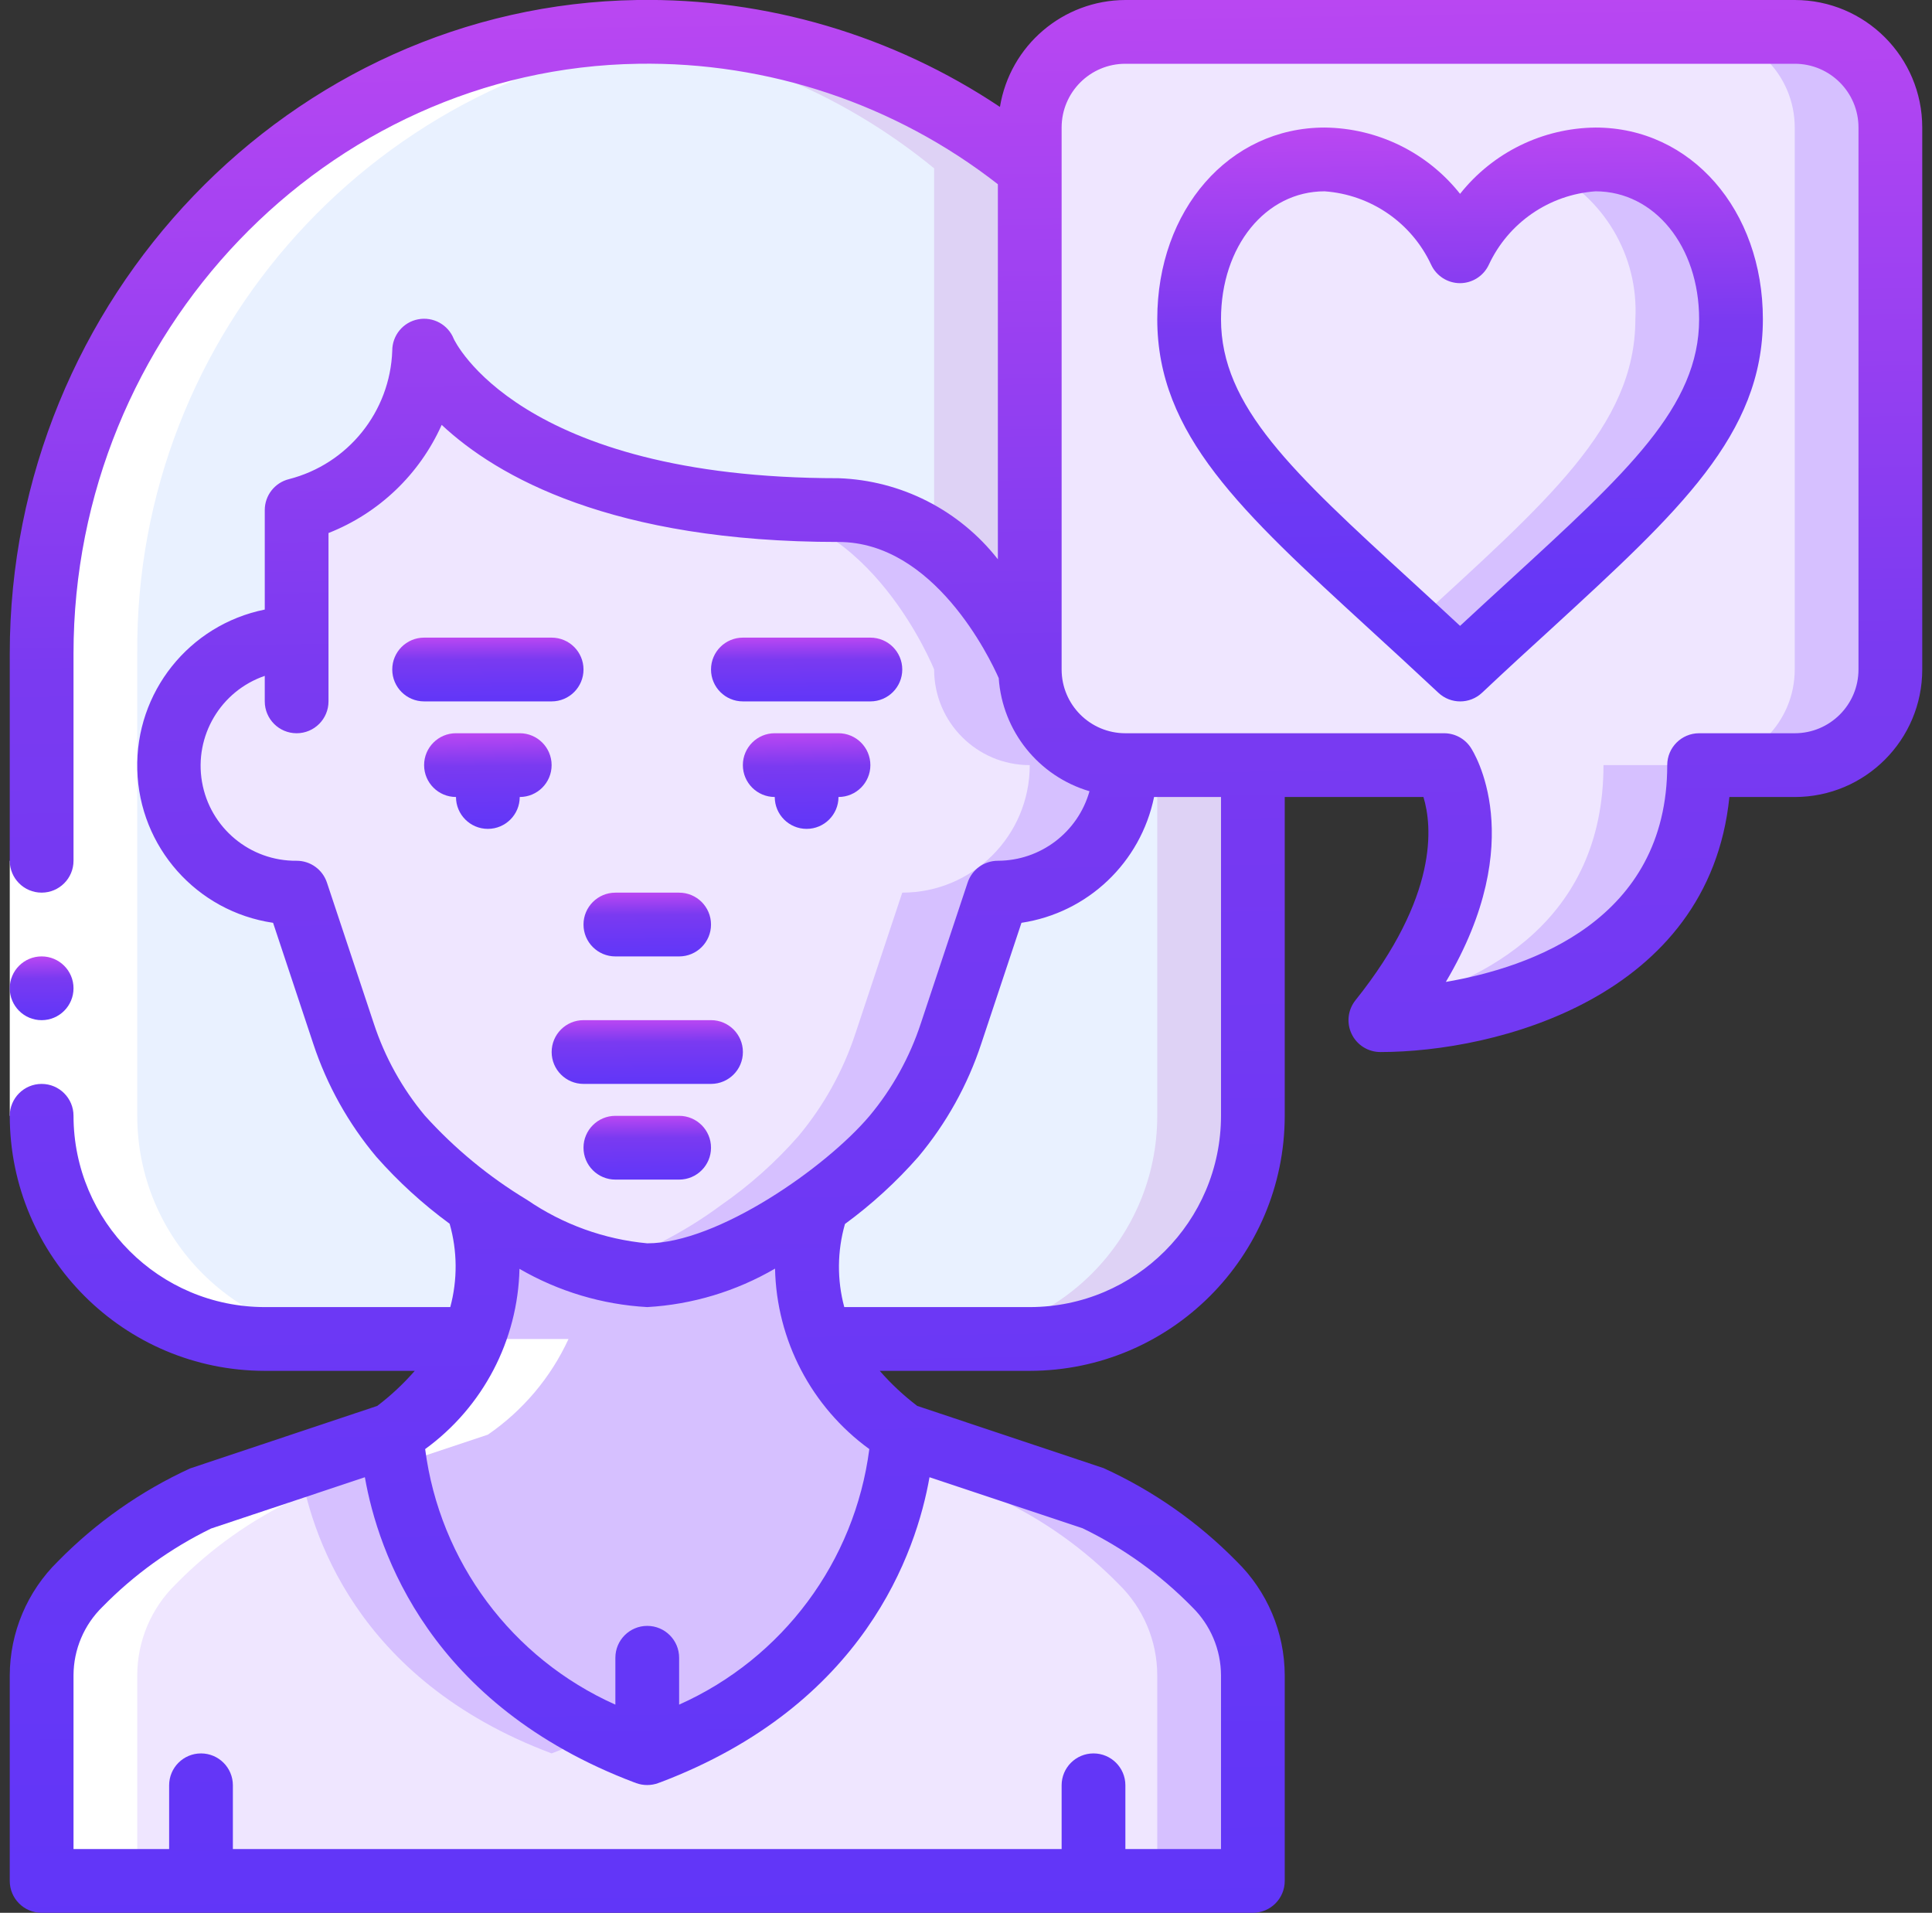 <?xml version="1.0" encoding="UTF-8"?>
<svg xmlns="http://www.w3.org/2000/svg" width="99" height="98" viewBox="0 0 99 98" fill="none">
  <rect x="0" y="0" width="99" height="98" fill="#333333" stroke="none"/>
  <g clip-path="url(#clip0_228_8286)">
    <path d="M64.2 85.832V96.367H2.133V85.832C2.134 84.072 2.847 82.387 4.109 81.16C5.894 79.338 7.99 77.85 10.3 76.767L20.099 73.5C20.099 73.5 20.099 84.933 33.166 89.833C46.233 84.933 46.233 73.5 46.233 73.5L56.033 76.767C58.342 77.85 60.438 79.338 62.223 81.16C63.485 82.387 64.198 84.072 64.2 85.832Z" fill="#EFE6FF"></path>
    <path d="M28.267 89.833C29.102 89.519 29.92 89.161 30.717 88.759C24.652 85.999 20.58 80.146 20.1 73.5L15.363 75.079C15.883 78.377 18.168 86.047 28.267 89.833Z" fill="#D6C0FF"></path>
    <path d="M62.224 81.16C60.439 79.338 58.343 77.85 56.034 76.767L46.234 73.5C46.214 74.029 46.159 74.557 46.07 75.079L51.134 76.767C53.443 77.85 55.539 79.338 57.324 81.16C58.586 82.387 59.299 84.072 59.3 85.832V96.367H64.2V85.832C64.199 84.072 63.486 82.387 62.224 81.16Z" fill="#D6C0FF"></path>
    <path d="M46.233 73.498C46.233 73.498 46.233 84.932 33.166 89.832C20.1 84.932 20.1 73.498 20.1 73.498C21.893 72.267 23.321 70.574 24.232 68.598C25.152 66.419 25.239 63.978 24.477 61.738C25.016 62.13 25.588 62.506 26.159 62.865C28.244 64.275 30.658 65.125 33.166 65.332C36.345 64.983 39.359 63.736 41.856 61.738C41.093 63.978 41.18 66.419 42.101 68.598C43.011 70.574 44.439 72.267 46.233 73.498Z" fill="#D6C0FF"></path>
    <path d="M52.766 8.624V34.3C52.766 34.3 49.499 26.134 42.966 26.134C25 26.134 21.733 17.967 21.733 17.967C21.733 24.5 15.2 26.134 15.2 26.134V32.7C11.6 32.7 8.682 35.617 8.682 39.217C8.682 42.816 11.6 45.734 15.2 45.734L17.601 52.953C18.233 54.875 19.226 56.66 20.524 58.212C21.693 59.545 23.02 60.73 24.477 61.74C25.239 63.98 25.152 66.421 24.232 68.6H13.566C7.252 68.6 2.133 63.481 2.133 57.167V33.484C2.133 16.399 15.591 1.895 32.676 1.634C39.99 1.505 47.112 3.983 52.766 8.624Z" fill="#E9F1FF"></path>
    <path d="M32.676 1.634C32.077 1.643 31.492 1.709 30.902 1.753C37.123 2.269 43.04 4.666 47.866 8.624V27.839C50.001 29.561 51.683 31.78 52.766 34.3V8.624C47.112 3.983 39.99 1.505 32.676 1.634Z" fill="#DED2F5"></path>
    <path d="M64.2 39.199V57.166C64.2 63.48 59.081 68.599 52.767 68.599H42.101C41.181 66.42 41.094 63.979 41.856 61.739C43.313 60.729 44.641 59.544 45.809 58.211C47.108 56.659 48.1 54.874 48.733 52.952L51.134 45.733C54.736 45.733 57.658 42.817 57.667 39.216V39.199H64.2Z" fill="#E9F1FF"></path>
    <path d="M59.3 39.199V57.166C59.3 63.48 54.182 68.599 47.867 68.599H52.767C55.8 68.599 58.708 67.395 60.852 65.251C62.996 63.106 64.201 60.198 64.201 57.166V39.199H59.3Z" fill="#DED2F5"></path>
    <path d="M57.667 39.202V39.218C57.658 42.82 54.736 45.735 51.134 45.735L48.733 52.955C48.1 54.877 47.108 56.662 45.809 58.214C44.641 59.547 43.313 60.732 41.857 61.742C39.36 63.74 36.346 64.986 33.167 65.335C30.659 65.129 28.245 64.279 26.16 62.869C25.589 62.51 25.017 62.134 24.478 61.742C23.021 60.732 21.694 59.547 20.525 58.214C19.227 56.662 18.235 54.877 17.602 52.955L15.201 45.735C11.601 45.735 8.684 42.818 8.684 39.218C8.684 35.619 11.601 32.701 15.201 32.701V26.135C15.201 26.135 21.734 24.502 21.734 17.969C21.734 17.969 25.001 26.135 42.967 26.135C49.501 26.135 52.767 34.302 52.767 34.302C52.767 37.008 54.961 39.202 57.667 39.202Z" fill="#EFE6FF"></path>
    <path d="M38.067 26.133C44.6 26.133 47.867 34.3 47.867 34.3C47.867 37.006 50.061 39.2 52.767 39.2V39.216C52.758 42.818 49.836 45.733 46.234 45.733L43.833 52.952C43.2 54.874 42.208 56.659 40.909 58.212C39.741 59.544 38.413 60.729 36.956 61.739C35.061 63.145 32.947 64.228 30.699 64.944C31.5 65.187 32.331 65.318 33.167 65.333C36.346 64.984 39.36 63.737 41.856 61.739C43.313 60.729 44.641 59.544 45.809 58.212C47.108 56.659 48.1 54.874 48.733 52.952L51.134 45.733C54.736 45.733 57.658 42.818 57.667 39.216V39.2C54.961 39.2 52.767 37.006 52.767 34.3C52.767 34.3 49.501 26.133 42.967 26.133H38.067Z" fill="#D6C0FF"></path>
    <path d="M91.968 1.633H57.668C54.961 1.633 52.768 3.827 52.768 6.533V34.3C52.768 37.006 54.961 39.2 57.668 39.2H74.001C74.001 39.2 77.268 44.099 70.734 52.266C70.734 52.266 87.068 52.266 87.068 39.2H91.968C94.674 39.2 96.868 37.006 96.868 34.3V6.533C96.868 3.827 94.674 1.633 91.968 1.633Z" fill="#EFE6FF"></path>
    <path d="M71.304 51.498C71.115 51.755 70.942 52.003 70.732 52.266C70.732 52.266 87.066 52.266 87.066 39.199H82.166C82.166 47.203 76.052 50.294 71.304 51.498Z" fill="#D6C0FF"></path>
    <path d="M91.966 1.633H87.066C89.773 1.633 91.966 3.827 91.966 6.533V34.3C91.966 37.006 89.773 39.2 87.066 39.2H91.966C94.673 39.2 96.866 37.006 96.866 34.3V6.533C96.866 3.827 94.673 1.633 91.966 1.633Z" fill="#D6C0FF"></path>
    <path d="M88.7 16.351C88.7 22.492 83.049 26.559 74.817 34.301C66.585 26.559 60.934 22.492 60.934 16.351C60.934 11.908 63.759 8.168 67.875 8.168C72.677 8.168 74.817 12.872 74.817 12.872C74.817 12.872 76.957 8.168 81.759 8.168C85.875 8.168 88.7 11.908 88.7 16.351Z" fill="#EFE6FF"></path>
    <path d="M88.7 16.351C88.7 22.492 83.049 26.559 74.817 34.301C66.585 26.559 60.934 22.492 60.934 16.351C60.934 11.908 63.759 8.168 67.875 8.168C72.677 8.168 74.817 12.872 74.817 12.872C74.817 12.872 76.957 8.168 81.759 8.168C85.875 8.168 88.7 11.908 88.7 16.351Z" fill="#EFE6FF"></path>
    <path d="M81.759 8.168C80.888 8.167 80.024 8.334 79.216 8.658C82.163 10.055 83.974 13.094 83.8 16.351C83.8 21.86 79.245 25.708 72.367 32.031C73.156 32.756 73.969 33.501 74.817 34.303C83.049 26.561 88.701 22.494 88.701 16.353C88.701 11.908 85.875 8.168 81.759 8.168Z" fill="#D6C0FF"></path>
    <path d="M35.802 1.751C34.773 1.665 33.731 1.616 32.676 1.632C15.591 1.893 2.133 16.397 2.133 33.482V57.165C2.133 63.48 7.252 68.599 13.566 68.599H18.466C12.152 68.599 7.033 63.48 7.033 57.165V33.482C6.907 17.031 19.418 3.232 35.802 1.751Z" fill="white"></path>
    <path d="M9.009 81.162C10.794 79.34 12.89 77.852 15.2 76.768L25 73.502C26.793 72.27 28.221 70.578 29.132 68.602H24.232C23.321 70.578 21.893 72.27 20.099 73.502L10.3 76.768C7.99 77.852 5.894 79.34 4.109 81.162C2.847 82.389 2.134 84.073 2.133 85.833V96.368H7.033V85.833C7.034 84.073 7.747 82.389 9.009 81.162Z" fill="white"></path>
    <path d="M0.5 44.102H3.767V57.168H0.5V44.102Z" fill="white"></path>
    <path d="M36.434 52.266H29.901C28.999 52.266 28.268 52.997 28.268 53.899C28.268 54.801 28.999 55.532 29.901 55.532H36.434C37.336 55.532 38.068 54.801 38.068 53.899C38.068 52.997 37.336 52.266 36.434 52.266Z" fill="url(#paint0_linear_228_8286)"></path>
    <path d="M34.8 57.168H31.534C30.632 57.168 29.9 57.899 29.9 58.801C29.9 59.703 30.632 60.435 31.534 60.435H34.8C35.703 60.435 36.434 59.703 36.434 58.801C36.434 57.899 35.703 57.168 34.8 57.168Z" fill="url(#paint1_linear_228_8286)"></path>
    <path d="M28.266 39.2C28.266 38.298 27.535 37.566 26.632 37.566H23.366C22.464 37.566 21.732 38.298 21.732 39.2C21.732 40.102 22.464 40.833 23.366 40.833C23.366 41.735 24.097 42.466 24.999 42.466C25.901 42.466 26.632 41.735 26.632 40.833C27.535 40.833 28.266 40.102 28.266 39.2Z" fill="url(#paint2_linear_228_8286)"></path>
    <path d="M42.966 37.566H39.7C38.798 37.566 38.066 38.298 38.066 39.2C38.066 40.102 38.798 40.833 39.7 40.833C39.7 41.735 40.431 42.466 41.333 42.466C42.235 42.466 42.966 41.735 42.966 40.833C43.868 40.833 44.6 40.102 44.6 39.2C44.6 38.298 43.868 37.566 42.966 37.566Z" fill="url(#paint3_linear_228_8286)"></path>
    <path d="M31.534 49.001H34.8C35.703 49.001 36.434 48.27 36.434 47.368C36.434 46.466 35.703 45.734 34.8 45.734H31.534C30.632 45.734 29.9 46.466 29.9 47.368C29.9 48.27 30.632 49.001 31.534 49.001Z" fill="url(#paint4_linear_228_8286)"></path>
    <path d="M28.266 35.935C29.168 35.935 29.9 35.203 29.9 34.301C29.9 33.399 29.168 32.668 28.266 32.668H21.733C20.831 32.668 20.1 33.399 20.1 34.301C20.1 35.203 20.831 35.935 21.733 35.935H28.266Z" fill="url(#paint5_linear_228_8286)"></path>
    <path d="M38.067 35.935H44.6C45.502 35.935 46.234 35.203 46.234 34.301C46.234 33.399 45.502 32.668 44.6 32.668H38.067C37.165 32.668 36.434 33.399 36.434 34.301C36.434 35.203 37.165 35.935 38.067 35.935Z" fill="url(#paint6_linear_228_8286)"></path>
    <path d="M2.133 52.267C3.035 52.267 3.767 51.535 3.767 50.633C3.767 49.731 3.035 49 2.133 49C1.231 49 0.5 49.731 0.5 50.633C0.5 51.535 1.231 52.267 2.133 52.267Z" fill="url(#paint7_linear_228_8286)"></path>
    <path d="M91.967 0H57.667C54.473 0.01 51.755 2.327 51.239 5.478C45.744 1.806 39.261 -0.105 32.652 0C14.924 0.273 0.5 15.291 0.5 33.483V44.1C0.5 45.002 1.231 45.733 2.133 45.733C3.035 45.733 3.767 45.002 3.767 44.1V33.483C3.767 17.067 16.747 3.51 32.701 3.267C39.37 3.159 45.874 5.337 51.133 9.439V28.654C49.158 26.131 46.169 24.611 42.967 24.5C26.548 24.5 23.272 17.41 23.251 17.359C22.961 16.631 22.194 16.212 21.424 16.36C20.654 16.508 20.099 17.183 20.1 17.967C19.991 21.093 17.835 23.773 14.805 24.549C14.077 24.731 13.567 25.384 13.567 26.134V31.23C9.685 32.014 6.929 35.475 7.034 39.433C7.139 43.392 10.075 46.702 13.993 47.279L16.053 53.477C16.753 55.594 17.849 57.558 19.283 59.266C20.408 60.541 21.668 61.691 23.04 62.696C23.439 64.09 23.45 65.567 23.073 66.967H13.567C8.157 66.962 3.772 62.577 3.767 57.167C3.767 56.265 3.035 55.533 2.133 55.533C1.231 55.533 0.5 56.265 0.5 57.167C0.508 64.38 6.354 70.225 13.567 70.234H21.253C20.675 70.896 20.032 71.498 19.332 72.03L9.74 75.233C7.212 76.393 4.918 78.006 2.97 79.991C1.397 81.528 0.507 83.633 0.5 85.832V96.367C0.5 97.269 1.231 98 2.133 98H64.2C65.102 98 65.833 97.269 65.833 96.367V85.832C65.827 83.635 64.939 81.532 63.369 79.996C61.408 77.998 59.096 76.378 56.55 75.217L47.001 72.03C46.302 71.498 45.658 70.896 45.08 70.234H52.767C59.98 70.225 65.825 64.38 65.833 57.167V40.834H72.94C73.389 42.303 73.735 45.897 69.458 51.246C69.065 51.736 68.989 52.408 69.261 52.974C69.533 53.541 70.105 53.9 70.733 53.9C76.646 53.9 87.573 51.123 88.618 40.834H91.967C95.575 40.834 98.5 37.908 98.5 34.3V6.534C98.5 2.925 95.575 0 91.967 0ZM21.768 57.154C20.606 55.761 19.719 54.16 19.154 52.437L16.753 45.219C16.531 44.55 15.905 44.099 15.2 44.1C12.811 44.125 10.757 42.413 10.351 40.059C9.945 37.704 11.307 35.403 13.567 34.627V35.934C13.567 36.836 14.298 37.567 15.2 37.567C16.102 37.567 16.833 36.836 16.833 35.934V32.7V27.309C19.417 26.292 21.499 24.302 22.633 21.768C25.472 24.422 31.354 27.767 42.967 27.767C47.867 27.767 50.717 33.704 51.177 34.741C51.363 37.456 53.218 39.768 55.828 40.538C55.235 42.641 53.318 44.095 51.133 44.1C50.43 44.1 49.805 44.551 49.583 45.219L47.186 52.43C46.618 54.161 45.728 55.768 44.561 57.167C42.313 59.826 36.76 63.7 33.167 63.7C30.959 63.495 28.841 62.729 27.012 61.476C25.061 60.301 23.294 58.844 21.768 57.154ZM33.167 83.3C32.265 83.3 31.533 84.031 31.533 84.933V87.335C26.226 84.965 22.534 80.005 21.786 74.242C24.75 72.087 26.538 68.671 26.619 65.007C28.617 66.166 30.86 66.838 33.167 66.967C35.474 66.835 37.718 66.159 39.715 64.995C39.791 68.663 41.578 72.085 44.546 74.242C43.799 80.005 40.107 84.965 34.8 87.335V84.933C34.8 84.031 34.069 83.3 33.167 83.3ZM61.084 82.33C62.027 83.251 62.562 84.513 62.567 85.832V94.734H57.667V91.467C57.667 90.565 56.935 89.834 56.033 89.834C55.131 89.834 54.4 90.565 54.4 91.467V94.734H11.933V91.467C11.933 90.565 11.202 89.834 10.3 89.834C9.398 89.834 8.667 90.565 8.667 91.467V94.734H3.767V85.832C3.771 84.509 4.307 83.243 5.255 82.32C6.866 80.676 8.747 79.321 10.816 78.312L18.697 75.684C19.37 79.513 22.031 87.361 32.523 91.328H32.539L32.592 91.353C32.961 91.488 33.366 91.488 33.735 91.353L33.787 91.328H33.804C44.296 87.361 46.957 79.513 47.63 75.684L55.47 78.297C57.56 79.307 59.459 80.671 61.084 82.33ZM62.567 57.167C62.561 62.577 58.177 66.962 52.767 66.967H43.262C42.887 65.571 42.9 64.099 43.298 62.709C44.672 61.703 45.932 60.55 47.055 59.271C48.49 57.559 49.586 55.589 50.284 53.467L52.342 47.279C55.735 46.769 58.448 44.195 59.137 40.834H62.567V57.167ZM95.233 34.3C95.233 36.104 93.771 37.567 91.967 37.567H87.067C86.165 37.567 85.433 38.298 85.433 39.2C85.433 47.135 78.433 49.564 74.088 50.307C78.402 43.037 75.501 38.508 75.359 38.294C75.056 37.84 74.546 37.567 74 37.567H57.667C55.862 37.567 54.4 36.104 54.4 34.3V6.534C54.4 4.729 55.862 3.267 57.667 3.267H91.967C93.771 3.267 95.233 4.729 95.233 6.534V34.3Z" fill="url(#paint8_linear_228_8286)"></path>
    <path d="M81.759 6.535C79.051 6.561 76.5 7.809 74.817 9.931C73.135 7.809 70.584 6.561 67.876 6.535C62.987 6.535 59.301 10.756 59.301 16.352C59.301 22.264 63.601 26.205 70.11 32.172C71.239 33.206 72.438 34.305 73.704 35.491C74.333 36.084 75.315 36.084 75.944 35.491C77.204 34.305 78.403 33.204 79.538 32.172C86.034 26.205 90.334 22.264 90.334 16.352C90.334 10.756 86.648 6.535 81.759 6.535ZM77.316 29.764C76.518 30.496 75.683 31.261 74.817 32.066C73.952 31.261 73.117 30.496 72.319 29.764C66.238 24.192 62.567 20.827 62.567 16.352C62.567 12.618 64.854 9.802 67.876 9.802C70.242 9.971 72.331 11.409 73.333 13.559C73.599 14.135 74.176 14.506 74.811 14.508C75.447 14.507 76.025 14.137 76.292 13.56C77.297 11.408 79.39 9.969 81.759 9.802C84.781 9.802 87.067 12.618 87.067 16.352C87.067 20.827 83.397 24.192 77.316 29.764Z" fill="url(#paint9_linear_228_8286)"></path>
  </g>
  <defs>
    <linearGradient id="paint0_linear_228_8286" x1="30.136" y1="52.187" x2="30.157" y2="56.395" gradientUnits="userSpaceOnUse">
      <stop stop-color="#BF48F2"></stop>
      <stop offset="0.29" stop-color="#7A3AF1"></stop>
      <stop offset="0.63" stop-color="#6837F6"></stop>
      <stop offset="1" stop-color="#5935FA"></stop>
    </linearGradient>
    <linearGradient id="paint1_linear_228_8286" x1="31.146" y1="57.09" x2="31.177" y2="61.297" gradientUnits="userSpaceOnUse">
      <stop stop-color="#BF48F2"></stop>
      <stop offset="0.29" stop-color="#7A3AF1"></stop>
      <stop offset="0.63" stop-color="#6837F6"></stop>
      <stop offset="1" stop-color="#5935FA"></stop>
    </linearGradient>
    <linearGradient id="paint2_linear_228_8286" x1="22.978" y1="37.449" x2="23.049" y2="43.76" gradientUnits="userSpaceOnUse">
      <stop stop-color="#BF48F2"></stop>
      <stop offset="0.29" stop-color="#7A3AF1"></stop>
      <stop offset="0.63" stop-color="#6837F6"></stop>
      <stop offset="1" stop-color="#5935FA"></stop>
    </linearGradient>
    <linearGradient id="paint3_linear_228_8286" x1="39.312" y1="37.449" x2="39.383" y2="43.76" gradientUnits="userSpaceOnUse">
      <stop stop-color="#BF48F2"></stop>
      <stop offset="0.29" stop-color="#7A3AF1"></stop>
      <stop offset="0.63" stop-color="#6837F6"></stop>
      <stop offset="1" stop-color="#5935FA"></stop>
    </linearGradient>
    <linearGradient id="paint4_linear_228_8286" x1="31.146" y1="45.656" x2="31.177" y2="49.864" gradientUnits="userSpaceOnUse">
      <stop stop-color="#BF48F2"></stop>
      <stop offset="0.29" stop-color="#7A3AF1"></stop>
      <stop offset="0.63" stop-color="#6837F6"></stop>
      <stop offset="1" stop-color="#5935FA"></stop>
    </linearGradient>
    <linearGradient id="paint5_linear_228_8286" x1="21.968" y1="32.59" x2="21.989" y2="36.797" gradientUnits="userSpaceOnUse">
      <stop stop-color="#BF48F2"></stop>
      <stop offset="0.29" stop-color="#7A3AF1"></stop>
      <stop offset="0.63" stop-color="#6837F6"></stop>
      <stop offset="1" stop-color="#5935FA"></stop>
    </linearGradient>
    <linearGradient id="paint6_linear_228_8286" x1="38.301" y1="32.59" x2="38.323" y2="36.797" gradientUnits="userSpaceOnUse">
      <stop stop-color="#BF48F2"></stop>
      <stop offset="0.29" stop-color="#7A3AF1"></stop>
      <stop offset="0.63" stop-color="#6837F6"></stop>
      <stop offset="1" stop-color="#5935FA"></stop>
    </linearGradient>
    <linearGradient id="paint7_linear_228_8286" x1="1.123" y1="48.922" x2="1.186" y2="53.129" gradientUnits="userSpaceOnUse">
      <stop stop-color="#BF48F2"></stop>
      <stop offset="0.29" stop-color="#7A3AF1"></stop>
      <stop offset="0.63" stop-color="#6837F6"></stop>
      <stop offset="1" stop-color="#5935FA"></stop>
    </linearGradient>
    <linearGradient id="paint8_linear_228_8286" x1="19.179" y1="-2.351" x2="21.086" y2="123.856" gradientUnits="userSpaceOnUse">
      <stop stop-color="#BF48F2"></stop>
      <stop offset="0.29" stop-color="#7A3AF1"></stop>
      <stop offset="0.63" stop-color="#6837F6"></stop>
      <stop offset="1" stop-color="#5935FA"></stop>
    </linearGradient>
    <linearGradient id="paint9_linear_228_8286" x1="65.216" y1="5.831" x2="65.758" y2="43.693" gradientUnits="userSpaceOnUse">
      <stop stop-color="#BF48F2"></stop>
      <stop offset="0.29" stop-color="#7A3AF1"></stop>
      <stop offset="0.63" stop-color="#6837F6"></stop>
      <stop offset="1" stop-color="#5935FA"></stop>
    </linearGradient>
    <clipPath id="clip0_228_8286">
      <rect width="98" height="98" fill="white" transform="translate(0.5)"></rect>
    </clipPath>
  </defs>
</svg>
